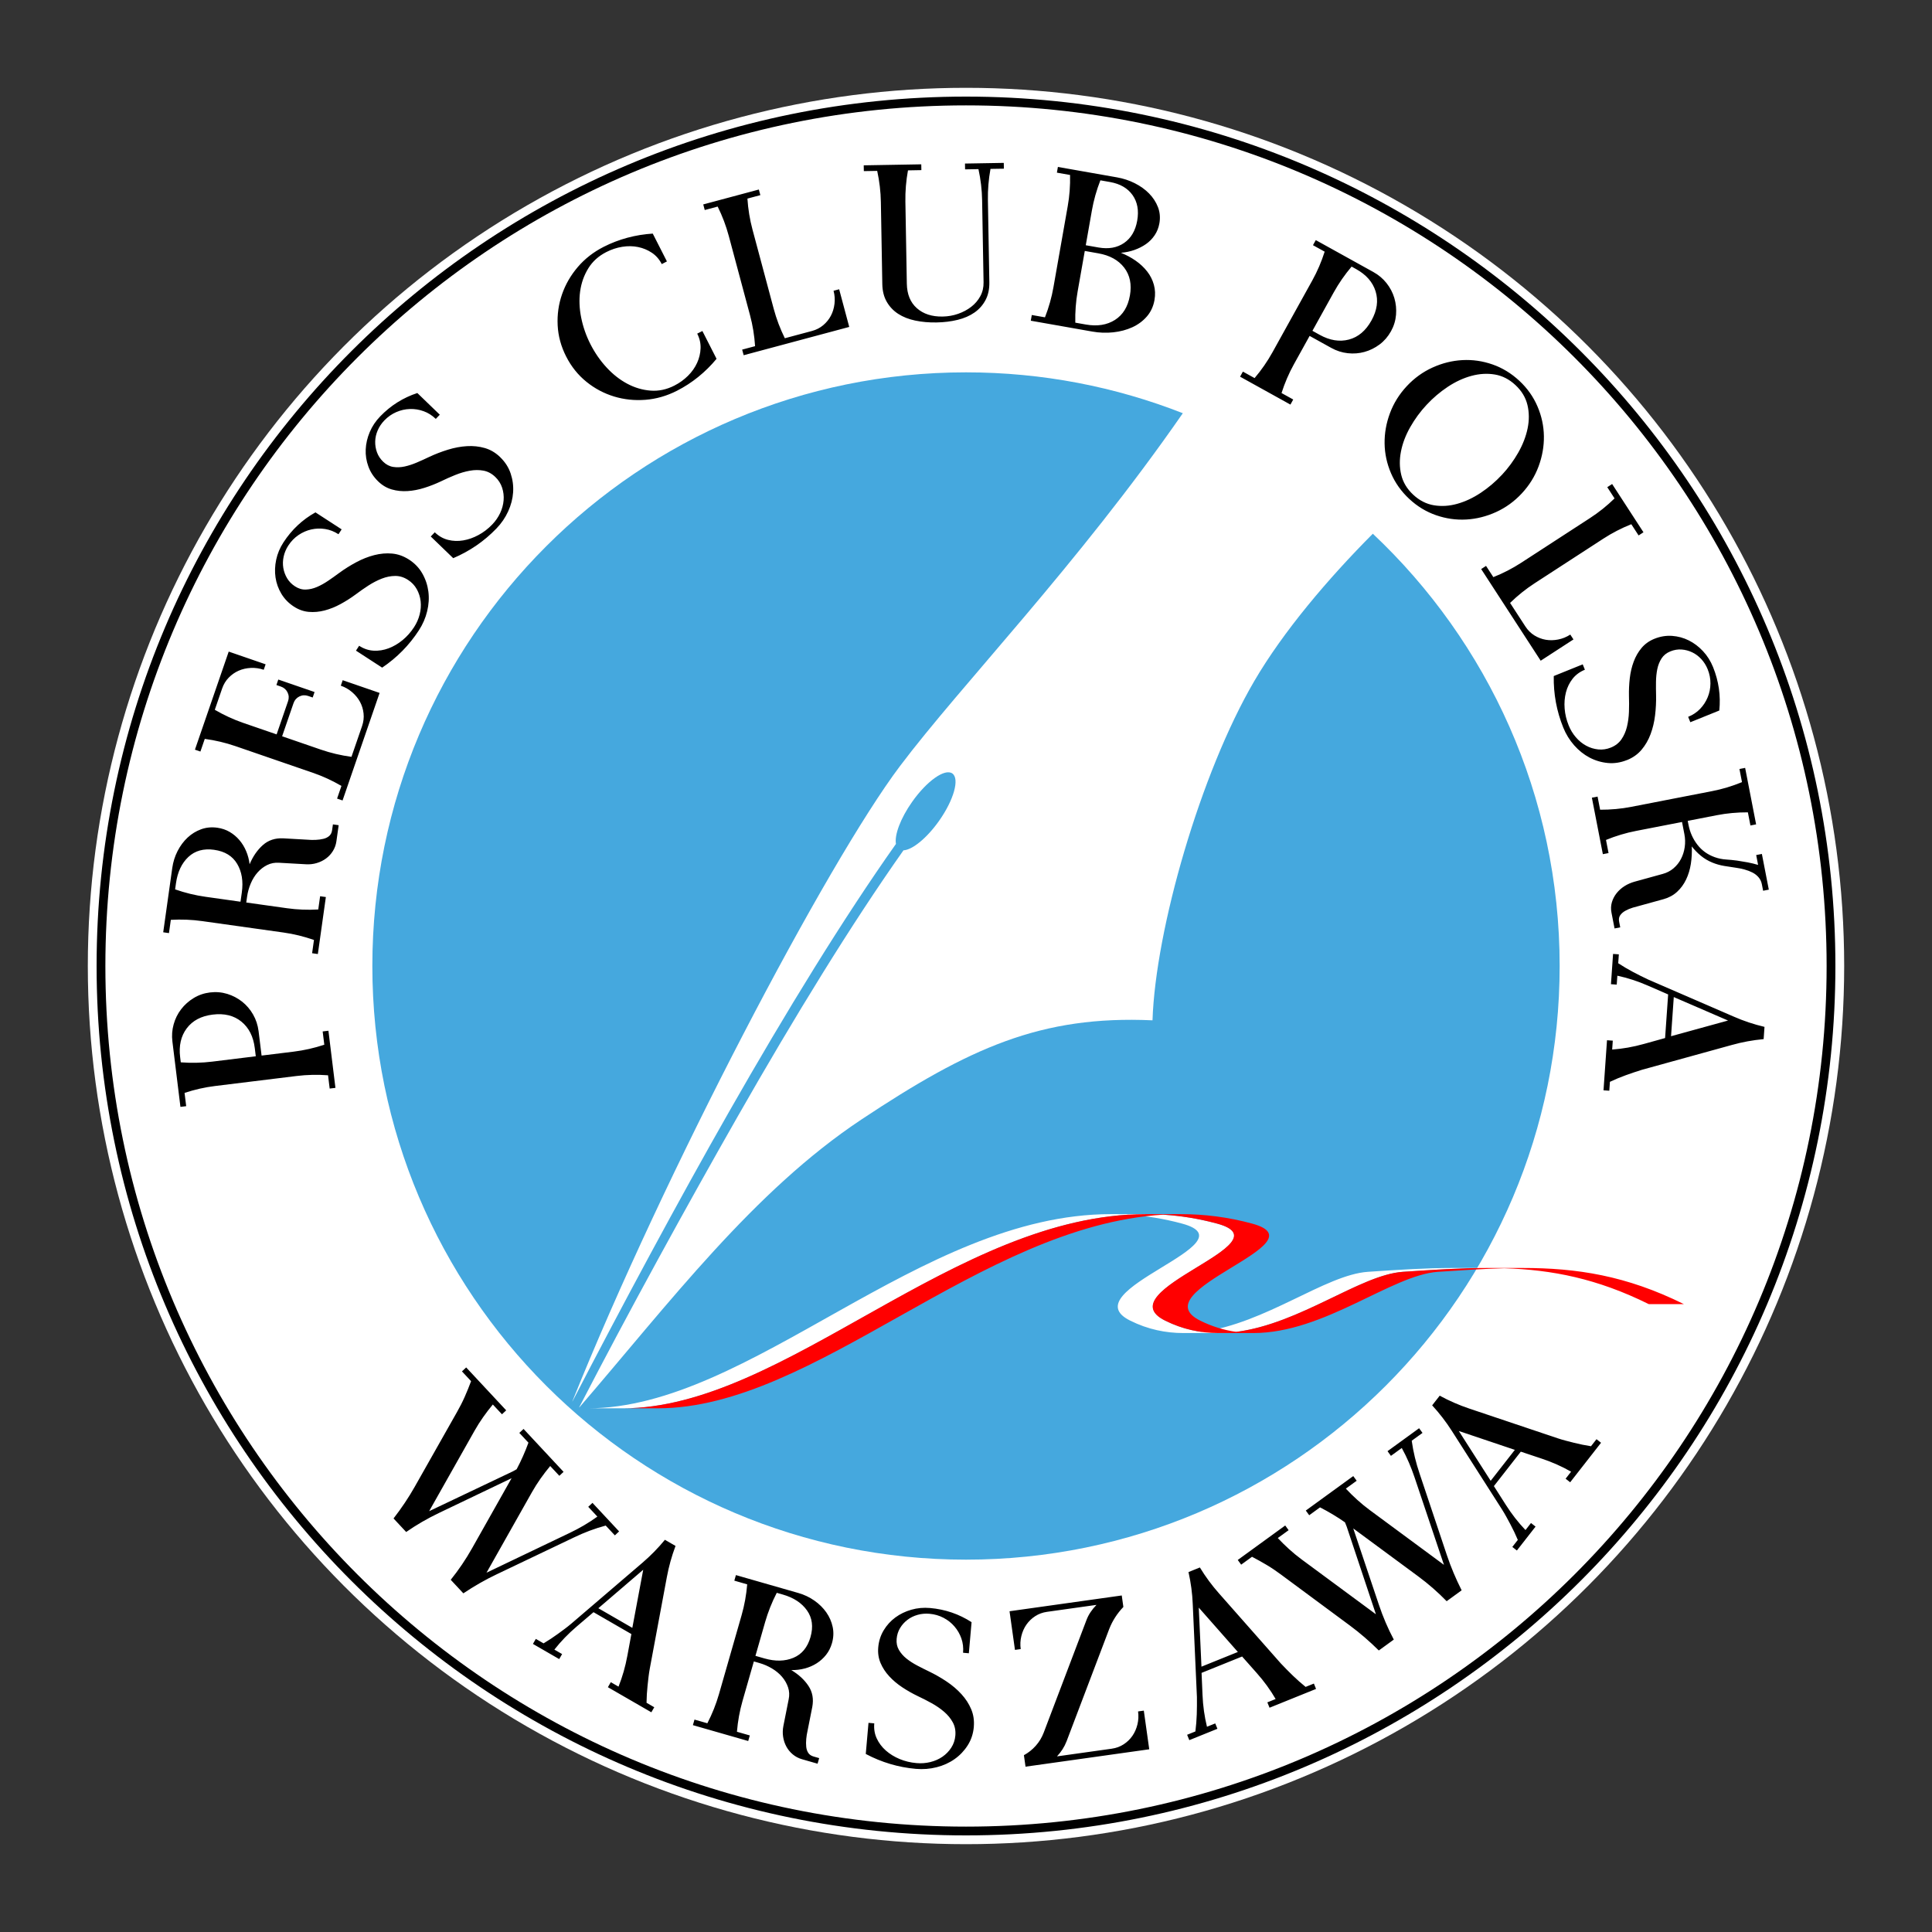 <?xml version="1.0" encoding="UTF-8" standalone="no"?>
<!-- Created with Inkscape (http://www.inkscape.org/) -->

<svg
   xmlns:svg="http://www.w3.org/2000/svg"
   xmlns="http://www.w3.org/2000/svg"
   version="1.1"
   width="110mm"
   height="110mm"
   viewBox="0 0 110 110"
   id="svg2"
   xml:space="preserve"
   style="fill-rule:evenodd"><rect x="0" y="0" width="110" height="110" fill="#333333" stroke="none"/><title
   id="title3630">Press Club Warszawa</title>
 <defs
   id="defs4">
  <style
   type="text/css"
   id="style6" />
 
  
  
 
   
   
   
   
   
   
  
    
    
   </defs>
 <g
   id="g3621"><circle
     cx="55"
     cy="55"
     r="50"
     id="_18499808"
     style="fill:#ffffff" /><path
     d="M 55,6 C 82.057,6 104,27.943 104,55 104,82.057 82.057,104 55,104 27.943,104 6,82.057 6,55 6,27.943 27.943,6 55,6 z m 0,-0.5 C 82.334,5.5 104.5,27.666 104.5,55 104.5,82.334 82.334,104.5 55,104.5 27.666,104.5 5.5,82.334 5.5,55 5.5,27.666 27.666,5.5 55,5.5 z"
     id="_65850440"
     style="fill:#000000" /><path
     d="m 55,21.2 c 4.356,0 8.521,0.825 12.345,2.327 C 61.316,32.222 54.729,38.983 51.234,43.627 47.084,49.142 37.831,66.735 32.588,79.787 l 0.005,0.004 c 2.812,-5.431 6.019,-11.41 8.92,-16.499 3.271,-5.737 6.508,-11.01 9.499,-15.243 -0.092,-0.505 0.258,-1.456 0.922,-2.397 0.84,-1.19 1.864,-1.913 2.288,-1.614 0.424,0.299 0.086,1.506 -0.754,2.696 -0.699,0.99 -1.527,1.657 -2.028,1.68 -2.97,4.208 -6.187,9.45 -9.44,15.156 -2.928,5.136 -6.195,11.09 -9.024,16.558 l 0.007,0.006 c 5.129,-5.953 9.917,-12.311 16.055,-16.389 6.149,-4.085 10.235,-5.94 16.581,-5.652 0.17,-5.173 2.735,-14.088 5.798,-19.322 1.649,-2.819 4.188,-5.814 6.746,-8.383 C 84.71,36.553 88.8,45.299 88.8,55 88.8,73.664 73.664,88.8 55,88.8 36.336,88.8 21.2,73.664 21.2,55 21.2,36.336 36.336,21.2 55,21.2 z"
     id="_18483384"
     style="fill:#45a8de" /><path
     d="m 35.008,87.417 0.241,-0.225 -1.516,-1.625 -0.241,0.225 0.52,0.557 c -0.504,0.366 -1.03,0.667 -1.569,0.925 L 27.7,89.543 30.286,84.96 c 0.304,-0.539 0.659,-1.031 1.04,-1.491 l 0.52,0.557 0.241,-0.225 -2.278,-2.443 -0.241,0.225 0.52,0.557 c -0.192,0.526 -0.416,1.031 -0.673,1.513 l -0.229,0.127 -4.752,2.26 2.586,-4.582 c 0.304,-0.539 0.659,-1.031 1.04,-1.491 l 0.52,0.557 0.241,-0.225 -2.278,-2.443 -0.241,0.225 0.52,0.557 c -0.112,0.302 -0.234,0.6 -0.364,0.895 -0.13,0.295 -0.278,0.579 -0.434,0.856 l -2.413,4.265 c -0.349,0.618 -0.752,1.217 -1.204,1.8 l 0.719,0.771 c 0.583,-0.405 1.207,-0.767 1.871,-1.085 l 4.13,-1.976 -2.251,3.992 c -0.362,0.641 -0.768,1.237 -1.213,1.791 l 0.719,0.771 c 0.613,-0.41 1.239,-0.77 1.88,-1.075 l 4.423,-2.11 c 0.288,-0.137 0.58,-0.266 0.88,-0.378 0.3,-0.112 0.608,-0.211 0.922,-0.296 l 0.52,0.557 z m 2.078,10.072 0.165,-0.286 -0.44,-0.254 c 0.005,-0.33 0.024,-0.656 0.059,-0.978 0.035,-0.322 0.066,-0.647 0.126,-0.968 l 0.973,-5.216 c 0.111,-0.592 0.272,-1.182 0.493,-1.768 l -0.605,-0.349 c -0.397,0.484 -0.827,0.919 -1.285,1.311 l -4.031,3.451 c -0.248,0.213 -0.513,0.403 -0.775,0.594 -0.262,0.191 -0.534,0.371 -0.818,0.54 l -0.44,-0.254 -0.165,0.286 1.496,0.864 0.165,-0.286 -0.44,-0.254 c 0.37,-0.471 0.795,-0.909 1.274,-1.318 l 0.954,-0.813 2.156,1.245 -0.228,1.232 c -0.114,0.619 -0.281,1.206 -0.504,1.762 l -0.44,-0.254 -0.165,0.286 2.475,1.429 z m -1.083,-4.805 -1.936,-1.118 2.555,-2.191 -0.62,3.308 z m 10.547,7.733 0.091,-0.317 -0.317,-0.091 c -0.138,-0.04 -0.24,-0.108 -0.304,-0.206 -0.064,-0.098 -0.104,-0.215 -0.117,-0.351 -0.014,-0.136 -0.013,-0.283 0.001,-0.442 0.015,-0.159 0.04,-0.317 0.076,-0.473 l 0.268,-1.35 c 0.085,-0.451 0.013,-0.851 -0.218,-1.199 -0.231,-0.348 -0.556,-0.648 -0.977,-0.901 0.263,0.005 0.518,-0.025 0.766,-0.091 0.248,-0.065 0.474,-0.163 0.679,-0.294 0.205,-0.131 0.383,-0.291 0.534,-0.481 0.151,-0.19 0.263,-0.411 0.336,-0.663 0.091,-0.317 0.105,-0.626 0.041,-0.926 -0.064,-0.3 -0.185,-0.577 -0.363,-0.831 -0.178,-0.254 -0.405,-0.477 -0.68,-0.67 -0.275,-0.193 -0.579,-0.338 -0.913,-0.433 l -3.553,-1.019 -0.091,0.317 0.733,0.21 c -0.025,0.301 -0.064,0.598 -0.117,0.891 -0.053,0.293 -0.121,0.582 -0.202,0.867 l -1.288,4.492 c -0.082,0.285 -0.178,0.566 -0.288,0.842 -0.11,0.277 -0.235,0.549 -0.373,0.818 l -0.733,-0.21 -0.091,0.317 3.15,0.903 0.091,-0.317 -0.733,-0.21 c 0.025,-0.301 0.064,-0.598 0.117,-0.891 0.053,-0.293 0.121,-0.582 0.202,-0.867 l 0.644,-2.246 0.317,0.091 c 0.252,0.072 0.491,0.176 0.717,0.311 0.226,0.135 0.416,0.293 0.571,0.474 0.155,0.181 0.269,0.381 0.343,0.6 0.074,0.219 0.085,0.449 0.033,0.69 l -0.298,1.5 c -0.042,0.208 -0.048,0.413 -0.018,0.616 0.03,0.202 0.091,0.389 0.183,0.561 0.092,0.172 0.214,0.321 0.367,0.449 0.153,0.128 0.327,0.219 0.522,0.275 l 0.891,0.256 z m -0.403,-7.21 c -0.168,0.586 -0.492,0.98 -0.973,1.181 -0.48,0.201 -1.03,0.213 -1.649,0.036 l -0.513,-0.147 0.553,-1.929 c 0.082,-0.285 0.178,-0.566 0.288,-0.842 0.11,-0.277 0.234,-0.549 0.373,-0.818 l 0.342,0.098 c 0.619,0.177 1.078,0.479 1.379,0.904 0.301,0.425 0.367,0.931 0.199,1.517 z m 9.297,5.117 C 55.476,97.96 55.426,97.625 55.296,97.316 55.166,97.007 54.981,96.721 54.74,96.458 54.5,96.194 54.219,95.955 53.898,95.74 53.577,95.525 53.245,95.335 52.902,95.169 52.682,95.064 52.456,94.951 52.225,94.829 51.993,94.707 51.788,94.574 51.609,94.431 51.431,94.288 51.288,94.124 51.181,93.941 51.073,93.757 51.03,93.547 51.051,93.311 c 0.02,-0.228 0.085,-0.432 0.194,-0.614 0.109,-0.182 0.248,-0.337 0.417,-0.467 0.169,-0.13 0.362,-0.225 0.58,-0.287 0.218,-0.062 0.445,-0.082 0.681,-0.061 0.287,0.025 0.552,0.101 0.796,0.229 0.244,0.128 0.453,0.292 0.626,0.495 0.173,0.202 0.304,0.43 0.393,0.684 0.088,0.254 0.12,0.525 0.095,0.811 l 0.329,0.029 0.155,-1.771 c -0.716,-0.462 -1.504,-0.731 -2.364,-0.806 -0.371,-0.032 -0.727,2e-4 -1.067,0.098 -0.34,0.098 -0.644,0.245 -0.912,0.443 -0.268,0.198 -0.489,0.442 -0.663,0.732 -0.174,0.291 -0.277,0.613 -0.308,0.968 -0.028,0.32 0.016,0.618 0.132,0.891 0.116,0.274 0.281,0.526 0.495,0.757 0.213,0.231 0.461,0.44 0.742,0.626 0.281,0.186 0.573,0.352 0.874,0.497 0.269,0.126 0.536,0.262 0.799,0.408 0.263,0.146 0.5,0.309 0.709,0.489 0.209,0.18 0.375,0.381 0.495,0.604 0.121,0.223 0.169,0.474 0.144,0.752 -0.022,0.253 -0.1,0.482 -0.232,0.687 -0.133,0.205 -0.301,0.377 -0.504,0.517 -0.203,0.14 -0.433,0.24 -0.689,0.303 -0.256,0.063 -0.519,0.082 -0.789,0.058 -0.337,-0.029 -0.656,-0.106 -0.955,-0.23 -0.299,-0.124 -0.561,-0.285 -0.786,-0.483 -0.225,-0.198 -0.398,-0.428 -0.52,-0.689 -0.122,-0.261 -0.169,-0.548 -0.141,-0.86 l -0.329,-0.029 -0.155,1.771 c 0.902,0.478 1.854,0.761 2.858,0.849 0.405,0.035 0.799,0.004 1.181,-0.094 0.383,-0.098 0.723,-0.253 1.022,-0.465 0.299,-0.212 0.547,-0.473 0.744,-0.783 0.197,-0.31 0.313,-0.659 0.347,-1.047 z m 9.989,1.273 -0.309,-2.201 -0.327,0.046 c 0.035,0.252 0.023,0.499 -0.037,0.743 -0.06,0.243 -0.155,0.46 -0.287,0.649 -0.132,0.19 -0.297,0.35 -0.497,0.48 -0.2,0.131 -0.425,0.214 -0.677,0.249 l -3.119,0.438 c 0.119,-0.128 0.224,-0.262 0.315,-0.403 0.091,-0.141 0.168,-0.293 0.231,-0.456 l 2.434,-6.408 c 0.183,-0.462 0.45,-0.875 0.8,-1.241 l -0.092,-0.654 -6.389,0.898 0.309,2.201 0.327,-0.046 c -0.035,-0.252 -0.023,-0.499 0.037,-0.743 0.06,-0.243 0.155,-0.46 0.287,-0.649 0.132,-0.189 0.297,-0.35 0.497,-0.48 0.2,-0.131 0.425,-0.214 0.677,-0.249 l 2.817,-0.396 c -0.127,0.129 -0.239,0.264 -0.334,0.406 -0.096,0.142 -0.175,0.294 -0.237,0.457 l -2.434,6.408 c -0.106,0.28 -0.257,0.53 -0.453,0.75 -0.196,0.22 -0.421,0.399 -0.675,0.537 l 0.092,0.654 7.043,-0.99 z m 9.498,-3.436 -0.124,-0.306 -0.471,0.19 C 74.079,95.837 73.835,95.621 73.602,95.396 73.369,95.17 73.141,94.938 72.917,94.7 l -3.511,-3.978 c -0.401,-0.45 -0.764,-0.942 -1.09,-1.477 l -0.648,0.262 c 0.137,0.611 0.218,1.218 0.242,1.82 l 0.238,5.301 c 0.004,0.327 0.001,0.652 -0.009,0.976 -0.011,0.324 -0.037,0.649 -0.078,0.977 l -0.471,0.19 0.124,0.306 1.601,-0.647 -0.124,-0.306 -0.471,0.19 c -0.143,-0.581 -0.228,-1.186 -0.254,-1.815 l -0.054,-1.252 2.308,-0.932 0.831,0.938 c 0.418,0.47 0.778,0.964 1.078,1.482 l -0.471,0.19 0.124,0.306 2.65,-1.071 z m -4.453,-2.105 -2.072,0.837 -0.153,-3.362 2.226,2.525 z m 10.514,-12.472 -0.194,-0.267 -1.798,1.306 0.194,0.267 0.617,-0.448 c 0.302,0.545 0.536,1.104 0.727,1.67 l 1.675,4.984 -4.233,-3.125 C 77.481,85.603 77.036,85.191 76.626,84.756 l 0.617,-0.448 -0.194,-0.267 -2.702,1.963 0.194,0.267 0.616,-0.448 c 0.499,0.255 0.972,0.539 1.42,0.852 l 0.098,0.243 1.664,4.992 -4.233,-3.125 C 73.608,88.417 73.162,88.005 72.752,87.57 l 0.617,-0.448 -0.194,-0.267 -2.702,1.963 0.194,0.267 0.617,-0.448 c 0.286,0.148 0.567,0.305 0.844,0.47 0.277,0.165 0.541,0.346 0.797,0.535 l 3.939,2.915 c 0.57,0.422 1.116,0.895 1.64,1.414 l 0.853,-0.62 C 79.025,92.725 78.741,92.062 78.507,91.364 l -1.458,-4.341 3.688,2.721 c 0.593,0.437 1.134,0.913 1.63,1.422 l 0.853,-0.62 c -0.332,-0.659 -0.613,-1.324 -0.839,-1.997 l -1.555,-4.647 c -0.101,-0.302 -0.193,-0.608 -0.268,-0.92 -0.075,-0.312 -0.135,-0.629 -0.181,-0.952 l 0.617,-0.448 z m 10.166,0.561 -0.26,-0.203 -0.313,0.4 c -0.326,-0.051 -0.646,-0.115 -0.96,-0.194 -0.314,-0.079 -0.631,-0.156 -0.941,-0.26 l -5.03,-1.69 c -0.571,-0.192 -1.133,-0.434 -1.683,-0.734 l -0.43,0.55 c 0.424,0.461 0.795,0.947 1.12,1.455 l 2.856,4.472 c 0.176,0.275 0.327,0.565 0.48,0.85 0.153,0.286 0.293,0.581 0.421,0.885 l -0.313,0.4 0.26,0.203 1.063,-1.361 -0.26,-0.203 -0.313,0.4 C 86.441,86.683 86.066,86.201 85.729,85.67 l -0.673,-1.057 1.532,-1.962 1.189,0.397 c 0.597,0.199 1.155,0.446 1.675,0.744 l -0.313,0.4 0.26,0.203 1.759,-2.252 z m -4.909,0.404 -1.376,1.761 -1.814,-2.835 3.19,1.074 z"
     id="_65626040"
     style="fill:#000000;fill-rule:nonzero" /><path
     d="m 11.954,56.506 c -0.336,0.041 -0.645,0.147 -0.927,0.319 -0.282,0.171 -0.52,0.384 -0.715,0.638 -0.195,0.254 -0.337,0.54 -0.425,0.858 -0.089,0.318 -0.113,0.645 -0.071,0.981 l 0.457,3.719 0.328,-0.04 -0.093,-0.756 c 0.287,-0.095 0.576,-0.175 0.866,-0.241 0.29,-0.066 0.583,-0.116 0.877,-0.152 l 4.639,-0.57 c 0.294,-0.036 0.59,-0.058 0.888,-0.064 0.298,-0.007 0.597,0.001 0.899,0.024 l 0.093,0.756 0.328,-0.04 -0.399,-3.252 -0.328,0.04 0.093,0.756 c -0.287,0.095 -0.576,0.175 -0.866,0.241 -0.29,0.066 -0.583,0.116 -0.877,0.153 l -1.828,0.224 -0.172,-1.399 C 14.677,58.364 14.575,58.052 14.412,57.765 14.248,57.478 14.041,57.235 13.791,57.035 13.54,56.836 13.258,56.687 12.943,56.589 12.628,56.492 12.298,56.464 11.954,56.506 z m 0.155,1.261 c 0.664,-0.082 1.209,0.052 1.636,0.401 0.427,0.348 0.68,0.851 0.761,1.506 l 0.057,0.466 -2.483,0.305 c -0.294,0.036 -0.59,0.058 -0.888,0.064 -0.298,0.007 -0.597,-0.001 -0.899,-0.024 l -0.036,-0.29 c -0.081,-0.655 0.044,-1.204 0.374,-1.645 0.33,-0.441 0.822,-0.702 1.478,-0.783 z m 7.173,-10.784 -0.327,-0.046 -0.046,0.327 c -0.02,0.142 -0.074,0.252 -0.162,0.33 -0.088,0.077 -0.198,0.133 -0.331,0.165 -0.133,0.033 -0.279,0.053 -0.438,0.06 -0.159,0.008 -0.319,0.004 -0.479,-0.01 l -1.374,-0.078 c -0.459,-0.022 -0.844,0.106 -1.157,0.382 -0.312,0.277 -0.565,0.641 -0.756,1.093 -0.032,-0.261 -0.097,-0.51 -0.197,-0.746 -0.099,-0.236 -0.228,-0.447 -0.386,-0.631 -0.158,-0.185 -0.341,-0.339 -0.551,-0.462 -0.209,-0.123 -0.444,-0.203 -0.704,-0.24 -0.327,-0.046 -0.635,-0.017 -0.923,0.088 -0.288,0.105 -0.546,0.263 -0.772,0.475 -0.226,0.212 -0.416,0.467 -0.569,0.766 -0.153,0.299 -0.254,0.621 -0.302,0.964 L 9.293,53.081 9.62,53.127 9.726,52.372 c 0.302,-0.017 0.601,-0.02 0.899,-0.008 0.298,0.012 0.593,0.038 0.887,0.08 l 4.628,0.65 c 0.293,0.041 0.585,0.097 0.874,0.168 0.289,0.071 0.577,0.156 0.862,0.256 l -0.106,0.755 0.327,0.046 0.456,-3.245 -0.327,-0.046 -0.106,0.754 c -0.302,0.018 -0.601,0.02 -0.899,0.008 -0.297,-0.012 -0.593,-0.038 -0.886,-0.08 l -2.314,-0.325 0.046,-0.327 c 0.036,-0.26 0.106,-0.511 0.208,-0.753 0.102,-0.242 0.233,-0.453 0.39,-0.631 0.158,-0.179 0.34,-0.32 0.547,-0.423 0.207,-0.103 0.433,-0.146 0.679,-0.129 l 1.527,0.086 c 0.212,0.013 0.416,-0.01 0.612,-0.068 0.196,-0.058 0.373,-0.144 0.53,-0.259 0.157,-0.115 0.288,-0.257 0.393,-0.426 0.105,-0.169 0.172,-0.354 0.2,-0.555 l 0.129,-0.918 z m -7.084,1.403 c 0.604,0.085 1.039,0.351 1.305,0.799 0.266,0.448 0.355,0.99 0.265,1.628 L 13.693,51.34 11.706,51.06 C 11.412,51.019 11.121,50.963 10.832,50.893 10.542,50.822 10.255,50.737 9.97,50.637 l 0.05,-0.352 c 0.09,-0.637 0.324,-1.134 0.703,-1.492 0.379,-0.357 0.871,-0.493 1.475,-0.408 z m 9.414,-8.934 -2.101,-0.724 -0.107,0.312 c 0.24,0.083 0.455,0.206 0.645,0.37 0.19,0.164 0.339,0.347 0.449,0.551 0.109,0.203 0.177,0.423 0.202,0.661 0.026,0.237 -0.003,0.476 -0.085,0.716 l -0.604,1.753 c -0.299,-0.04 -0.594,-0.095 -0.884,-0.163 -0.29,-0.068 -0.575,-0.151 -0.855,-0.247 l -2.209,-0.761 0.649,-1.885 c 0.061,-0.176 0.172,-0.303 0.333,-0.382 0.162,-0.079 0.33,-0.088 0.506,-0.027 l 0.252,0.087 0.107,-0.312 -2.065,-0.711 -0.107,0.312 0.252,0.087 c 0.176,0.061 0.303,0.172 0.382,0.333 0.079,0.161 0.088,0.33 0.027,0.506 l -0.649,1.885 -1.897,-0.653 c -0.28,-0.097 -0.556,-0.207 -0.826,-0.332 -0.271,-0.124 -0.536,-0.263 -0.797,-0.415 l 0.418,-1.213 c 0.083,-0.24 0.207,-0.446 0.374,-0.617 0.166,-0.171 0.355,-0.303 0.566,-0.396 0.211,-0.093 0.442,-0.146 0.692,-0.158 0.251,-0.012 0.496,0.023 0.736,0.106 l 0.107,-0.312 -2.101,-0.724 -1.923,5.584 0.312,0.107 0.248,-0.721 c 0.299,0.04 0.594,0.095 0.884,0.163 0.29,0.069 0.575,0.151 0.855,0.247 l 4.419,1.522 c 0.28,0.096 0.556,0.207 0.826,0.331 0.27,0.124 0.536,0.263 0.797,0.415 l -0.248,0.721 0.312,0.107 2.109,-6.124 z m 1.675,-7.591 c -0.305,-0.198 -0.625,-0.312 -0.959,-0.343 -0.334,-0.03 -0.673,-7e-4 -1.019,0.088 -0.345,0.089 -0.688,0.224 -1.029,0.407 -0.341,0.183 -0.665,0.386 -0.972,0.611 -0.196,0.146 -0.402,0.292 -0.618,0.439 -0.217,0.147 -0.43,0.266 -0.64,0.356 -0.21,0.091 -0.422,0.14 -0.634,0.148 -0.212,0.009 -0.418,-0.052 -0.617,-0.181 -0.192,-0.124 -0.342,-0.278 -0.451,-0.46 -0.109,-0.182 -0.181,-0.378 -0.217,-0.588 -0.035,-0.21 -0.029,-0.425 0.019,-0.647 0.048,-0.221 0.136,-0.431 0.265,-0.63 0.157,-0.241 0.349,-0.44 0.576,-0.595 0.227,-0.155 0.471,-0.262 0.731,-0.321 0.26,-0.058 0.523,-0.067 0.789,-0.025 0.266,0.041 0.519,0.141 0.761,0.297 l 0.18,-0.277 -1.491,-0.968 c -0.744,0.415 -1.351,0.985 -1.822,1.709 -0.203,0.312 -0.341,0.642 -0.414,0.988 -0.073,0.346 -0.086,0.684 -0.037,1.013 0.049,0.329 0.16,0.639 0.335,0.929 0.175,0.29 0.411,0.532 0.71,0.726 0.27,0.175 0.553,0.276 0.849,0.301 0.296,0.026 0.597,-0.001 0.901,-0.081 0.304,-0.08 0.605,-0.2 0.901,-0.361 0.296,-0.161 0.58,-0.34 0.85,-0.539 0.237,-0.179 0.482,-0.35 0.735,-0.514 0.253,-0.164 0.508,-0.296 0.765,-0.397 0.257,-0.101 0.512,-0.152 0.766,-0.154 0.254,-0.002 0.497,0.073 0.732,0.226 0.213,0.138 0.379,0.314 0.498,0.528 0.119,0.213 0.192,0.443 0.22,0.688 0.028,0.245 0.009,0.495 -0.056,0.751 -0.065,0.256 -0.171,0.497 -0.319,0.724 -0.184,0.284 -0.402,0.529 -0.652,0.735 -0.25,0.206 -0.515,0.362 -0.796,0.468 -0.281,0.105 -0.565,0.151 -0.853,0.135 -0.288,-0.015 -0.563,-0.108 -0.826,-0.279 l -0.18,0.277 1.491,0.968 c 0.846,-0.572 1.543,-1.28 2.091,-2.125 0.221,-0.341 0.379,-0.703 0.471,-1.087 0.093,-0.384 0.116,-0.757 0.069,-1.121 -0.047,-0.363 -0.161,-0.705 -0.342,-1.024 -0.181,-0.32 -0.435,-0.585 -0.762,-0.797 z m 5.193,-5.832 c -0.262,-0.253 -0.554,-0.426 -0.876,-0.519 -0.322,-0.093 -0.661,-0.129 -1.017,-0.108 -0.356,0.021 -0.718,0.089 -1.088,0.203 -0.369,0.114 -0.726,0.252 -1.071,0.414 -0.22,0.106 -0.45,0.21 -0.691,0.313 -0.241,0.103 -0.473,0.179 -0.697,0.228 -0.224,0.049 -0.441,0.057 -0.651,0.025 -0.21,-0.032 -0.401,-0.131 -0.571,-0.295 -0.165,-0.159 -0.283,-0.338 -0.355,-0.537 -0.072,-0.199 -0.106,-0.405 -0.101,-0.618 0.005,-0.213 0.052,-0.423 0.142,-0.631 0.089,-0.208 0.216,-0.397 0.381,-0.568 0.2,-0.207 0.426,-0.365 0.679,-0.474 0.253,-0.109 0.512,-0.168 0.778,-0.175 0.266,-0.008 0.526,0.034 0.779,0.126 0.253,0.091 0.483,0.237 0.69,0.437 l 0.229,-0.238 -1.279,-1.235 c -0.81,0.266 -1.514,0.709 -2.114,1.33 -0.259,0.268 -0.457,0.565 -0.595,0.891 -0.138,0.326 -0.215,0.655 -0.23,0.987 -0.015,0.333 0.035,0.658 0.152,0.976 0.116,0.318 0.302,0.601 0.558,0.848 0.231,0.224 0.49,0.376 0.776,0.458 0.286,0.082 0.586,0.113 0.9,0.092 0.314,-0.02 0.632,-0.081 0.953,-0.183 0.322,-0.101 0.634,-0.224 0.937,-0.367 0.267,-0.131 0.54,-0.252 0.82,-0.365 0.279,-0.113 0.555,-0.194 0.827,-0.243 0.272,-0.05 0.532,-0.051 0.781,-0.005 0.249,0.047 0.474,0.167 0.675,0.361 0.183,0.176 0.312,0.381 0.388,0.613 0.076,0.232 0.104,0.471 0.084,0.717 -0.02,0.246 -0.086,0.488 -0.198,0.727 -0.113,0.238 -0.263,0.455 -0.451,0.65 -0.235,0.244 -0.495,0.443 -0.78,0.597 -0.285,0.155 -0.575,0.257 -0.87,0.307 -0.295,0.05 -0.583,0.04 -0.863,-0.03 -0.28,-0.07 -0.532,-0.214 -0.757,-0.431 l -0.229,0.238 1.279,1.235 c 0.939,-0.4 1.759,-0.962 2.458,-1.687 0.282,-0.292 0.506,-0.618 0.67,-0.977 0.164,-0.359 0.258,-0.722 0.282,-1.087 0.024,-0.366 -0.023,-0.723 -0.14,-1.071 -0.117,-0.348 -0.315,-0.658 -0.596,-0.928 z m 12.318,-5.599 -0.807,-1.584 -0.294,0.15 c 0.138,0.272 0.202,0.55 0.191,0.836 -0.011,0.286 -0.077,0.562 -0.198,0.828 -0.121,0.266 -0.293,0.511 -0.517,0.734 -0.224,0.223 -0.482,0.41 -0.777,0.56 -0.445,0.227 -0.898,0.322 -1.358,0.286 -0.46,-0.036 -0.902,-0.167 -1.326,-0.393 -0.424,-0.226 -0.816,-0.534 -1.177,-0.925 -0.361,-0.391 -0.666,-0.832 -0.916,-1.322 -0.246,-0.483 -0.422,-0.987 -0.528,-1.512 -0.106,-0.525 -0.126,-1.026 -0.06,-1.502 0.066,-0.476 0.22,-0.91 0.462,-1.304 0.241,-0.394 0.584,-0.704 1.029,-0.931 0.294,-0.15 0.597,-0.25 0.909,-0.299 0.312,-0.05 0.611,-0.045 0.897,0.013 0.286,0.059 0.548,0.167 0.786,0.326 0.238,0.159 0.426,0.375 0.564,0.646 L 37.972,14.884 37.165,13.3 c -0.488,0.03 -0.969,0.109 -1.441,0.235 -0.472,0.127 -0.924,0.299 -1.354,0.519 -0.581,0.296 -1.072,0.679 -1.474,1.15 -0.402,0.471 -0.701,0.989 -0.897,1.555 -0.196,0.566 -0.279,1.154 -0.248,1.765 0.031,0.611 0.193,1.204 0.485,1.777 0.292,0.573 0.676,1.052 1.153,1.437 0.476,0.385 1.001,0.663 1.574,0.837 0.573,0.174 1.168,0.236 1.785,0.188 0.617,-0.048 1.216,-0.22 1.797,-0.516 0.43,-0.219 0.835,-0.482 1.215,-0.79 0.38,-0.308 0.726,-0.65 1.037,-1.027 z m 7.555,-1.813 -0.575,-2.147 -0.319,0.085 c 0.066,0.245 0.084,0.492 0.054,0.742 -0.03,0.249 -0.098,0.476 -0.206,0.68 -0.107,0.204 -0.252,0.383 -0.435,0.537 -0.182,0.154 -0.396,0.264 -0.641,0.33 l -1.546,0.414 C 44.551,18.986 44.432,18.711 44.326,18.433 44.221,18.154 44.13,17.872 44.053,17.585 L 42.844,13.071 C 42.767,12.785 42.705,12.495 42.657,12.201 42.608,11.907 42.575,11.609 42.555,11.307 l 0.736,-0.197 -0.086,-0.319 -3.165,0.848 0.085,0.319 0.736,-0.197 c 0.134,0.271 0.254,0.546 0.359,0.824 0.105,0.279 0.196,0.561 0.273,0.847 l 1.21,4.514 c 0.077,0.286 0.139,0.576 0.187,0.87 0.048,0.294 0.082,0.592 0.101,0.893 l -0.736,0.197 0.086,0.319 6.011,-1.611 z M 57.157,9.604 57.151,9.274 54.942,9.312 54.948,9.643 55.709,9.629 c 0.065,0.295 0.114,0.591 0.149,0.887 0.035,0.296 0.055,0.592 0.06,0.888 l 0.082,4.673 c 0.005,0.288 -0.056,0.549 -0.183,0.784 -0.127,0.235 -0.299,0.437 -0.517,0.606 -0.217,0.169 -0.467,0.302 -0.749,0.401 -0.282,0.098 -0.575,0.15 -0.88,0.155 -0.61,0.011 -1.099,-0.148 -1.469,-0.476 -0.37,-0.328 -0.56,-0.792 -0.571,-1.393 l -0.082,-4.673 c -0.005,-0.296 0.004,-0.593 0.029,-0.89 0.024,-0.297 0.064,-0.594 0.118,-0.891 L 52.459,9.686 52.453,9.356 49.177,9.413 49.183,9.743 49.944,9.73 c 0.065,0.295 0.114,0.591 0.149,0.887 0.035,0.296 0.055,0.592 0.06,0.888 l 0.082,4.673 c 0.007,0.389 0.091,0.725 0.253,1.005 0.162,0.281 0.379,0.51 0.653,0.687 0.274,0.177 0.598,0.305 0.972,0.383 0.374,0.078 0.777,0.114 1.208,0.106 0.432,-0.007 0.833,-0.057 1.204,-0.148 0.371,-0.091 0.69,-0.23 0.958,-0.417 0.268,-0.187 0.477,-0.423 0.629,-0.71 0.152,-0.286 0.224,-0.624 0.217,-1.014 l -0.082,-4.673 c -0.005,-0.296 0.004,-0.593 0.029,-0.89 0.024,-0.297 0.064,-0.594 0.118,-0.891 L 57.157,9.604 z m 8.575,7.473 c 0.053,-0.3 0.041,-0.588 -0.035,-0.864 -0.076,-0.276 -0.203,-0.528 -0.382,-0.757 -0.179,-0.229 -0.397,-0.433 -0.653,-0.612 -0.257,-0.178 -0.537,-0.329 -0.842,-0.452 0.27,-0.021 0.527,-0.075 0.77,-0.161 0.243,-0.086 0.463,-0.198 0.659,-0.335 0.196,-0.137 0.361,-0.306 0.495,-0.506 0.134,-0.2 0.223,-0.425 0.267,-0.675 0.057,-0.325 0.03,-0.633 -0.082,-0.924 C 65.816,11.502 65.647,11.242 65.421,11.013 65.195,10.784 64.924,10.59 64.608,10.431 64.292,10.272 63.955,10.161 63.596,10.098 L 60.232,9.505 60.175,9.83 60.925,9.962 c 0.007,0.302 -8e-4,0.602 -0.023,0.899 -0.022,0.297 -0.059,0.591 -0.111,0.883 l -0.811,4.603 c -0.051,0.292 -0.117,0.581 -0.198,0.868 -0.081,0.287 -0.176,0.571 -0.286,0.852 l -0.75,-0.132 -0.057,0.325 3.502,0.618 c 0.4,0.071 0.797,0.085 1.192,0.043 0.394,-0.042 0.755,-0.138 1.082,-0.286 0.327,-0.149 0.604,-0.353 0.831,-0.614 0.227,-0.261 0.372,-0.575 0.437,-0.942 z M 64.749,12.558 c -0.101,0.575 -0.35,1 -0.747,1.274 -0.397,0.274 -0.882,0.36 -1.458,0.259 l -0.725,-0.128 0.348,-1.976 c 0.051,-0.292 0.117,-0.581 0.198,-0.868 0.081,-0.287 0.176,-0.571 0.286,-0.852 l 0.55,0.097 c 0.575,0.102 1.002,0.349 1.281,0.742 0.279,0.393 0.368,0.877 0.266,1.453 z m -0.418,4.272 c -0.112,0.634 -0.395,1.095 -0.85,1.385 -0.455,0.289 -1.008,0.377 -1.658,0.262 l -0.6,-0.106 c -0.007,-0.302 8e-4,-0.602 0.023,-0.899 0.022,-0.297 0.059,-0.591 0.111,-0.883 l 0.406,-2.301 0.775,0.137 c 0.65,0.115 1.14,0.386 1.469,0.814 0.329,0.428 0.437,0.958 0.325,1.592 z M 79.197,18.861 c 0.164,-0.296 0.26,-0.609 0.287,-0.937 0.027,-0.329 -0.005,-0.646 -0.096,-0.954 -0.091,-0.307 -0.239,-0.59 -0.444,-0.849 -0.205,-0.259 -0.456,-0.47 -0.752,-0.634 l -3.277,-1.816 -0.16,0.289 0.666,0.369 c -0.092,0.288 -0.197,0.569 -0.314,0.842 -0.118,0.274 -0.248,0.54 -0.392,0.799 l -2.266,4.088 c -0.144,0.259 -0.3,0.511 -0.47,0.756 -0.17,0.245 -0.352,0.482 -0.548,0.713 l -0.666,-0.369 -0.16,0.289 2.866,1.589 0.16,-0.289 -0.666,-0.369 c 0.092,-0.288 0.197,-0.569 0.314,-0.842 0.118,-0.274 0.248,-0.54 0.392,-0.799 l 0.893,-1.611 1.233,0.683 c 0.296,0.164 0.608,0.265 0.936,0.301 0.328,0.037 0.647,0.012 0.955,-0.073 0.309,-0.085 0.595,-0.227 0.859,-0.424 0.264,-0.197 0.48,-0.448 0.649,-0.751 z m -1.111,-0.616 c -0.324,0.585 -0.753,0.948 -1.286,1.088 -0.533,0.14 -1.088,0.05 -1.665,-0.27 l -0.411,-0.228 1.213,-2.188 c 0.144,-0.259 0.3,-0.511 0.47,-0.756 0.17,-0.245 0.352,-0.482 0.548,-0.713 l 0.255,0.142 c 0.578,0.32 0.948,0.743 1.111,1.27 0.163,0.526 0.085,1.078 -0.235,1.656 z m 8.556,9.85 c 0.427,-0.458 0.746,-0.971 0.957,-1.538 0.211,-0.568 0.312,-1.142 0.304,-1.722 -0.008,-0.581 -0.13,-1.146 -0.365,-1.695 -0.235,-0.549 -0.578,-1.034 -1.03,-1.456 -0.458,-0.427 -0.969,-0.739 -1.533,-0.935 -0.564,-0.196 -1.136,-0.278 -1.716,-0.246 -0.58,0.032 -1.146,0.173 -1.697,0.423 -0.551,0.25 -1.041,0.604 -1.468,1.062 -0.427,0.458 -0.746,0.971 -0.957,1.539 -0.211,0.568 -0.312,1.142 -0.304,1.722 0.008,0.581 0.13,1.146 0.365,1.694 0.235,0.549 0.581,1.037 1.04,1.464 0.452,0.422 0.96,0.73 1.524,0.926 0.564,0.196 1.136,0.278 1.716,0.246 0.58,-0.032 1.146,-0.173 1.697,-0.423 0.551,-0.25 1.041,-0.604 1.468,-1.062 z m -1.133,-1.057 c -0.364,0.39 -0.765,0.731 -1.204,1.022 -0.439,0.291 -0.886,0.5 -1.339,0.626 -0.454,0.127 -0.896,0.154 -1.327,0.082 -0.431,-0.072 -0.823,-0.272 -1.176,-0.601 -0.353,-0.329 -0.58,-0.706 -0.682,-1.131 -0.102,-0.425 -0.107,-0.869 -0.015,-1.334 0.091,-0.464 0.267,-0.926 0.527,-1.384 0.26,-0.458 0.571,-0.883 0.935,-1.273 0.364,-0.39 0.765,-0.731 1.204,-1.022 0.439,-0.291 0.887,-0.498 1.344,-0.622 0.457,-0.124 0.901,-0.15 1.332,-0.078 0.431,0.072 0.823,0.272 1.176,0.602 0.353,0.329 0.58,0.706 0.682,1.131 0.102,0.425 0.105,0.868 0.011,1.329 -0.095,0.462 -0.272,0.922 -0.531,1.38 -0.26,0.458 -0.571,0.883 -0.935,1.273 z m 2.213,10.579 1.864,-1.21 -0.18,-0.277 c -0.213,0.138 -0.443,0.232 -0.689,0.281 -0.246,0.049 -0.483,0.053 -0.71,0.014 -0.227,-0.039 -0.442,-0.122 -0.645,-0.247 -0.203,-0.126 -0.373,-0.295 -0.512,-0.508 l -0.872,-1.342 c 0.216,-0.211 0.441,-0.41 0.673,-0.596 0.232,-0.186 0.473,-0.36 0.721,-0.521 l 3.92,-2.545 c 0.248,-0.161 0.505,-0.31 0.77,-0.447 0.265,-0.137 0.537,-0.261 0.818,-0.372 l 0.415,0.639 0.277,-0.18 -1.784,-2.748 -0.277,0.18 0.415,0.639 c -0.216,0.211 -0.441,0.41 -0.673,0.596 -0.232,0.186 -0.473,0.36 -0.721,0.521 l -3.92,2.546 c -0.248,0.161 -0.505,0.31 -0.77,0.447 -0.265,0.137 -0.537,0.261 -0.818,0.372 l -0.415,-0.639 -0.277,0.18 3.389,5.219 z m 4.912,5.659 c 0.338,-0.136 0.614,-0.333 0.83,-0.589 0.216,-0.256 0.387,-0.551 0.512,-0.885 0.125,-0.334 0.211,-0.692 0.257,-1.076 0.046,-0.384 0.065,-0.766 0.057,-1.146 -0.007,-0.244 -0.009,-0.496 -0.005,-0.758 0.004,-0.262 0.029,-0.505 0.075,-0.729 0.046,-0.224 0.127,-0.426 0.242,-0.605 0.115,-0.179 0.282,-0.313 0.502,-0.402 0.212,-0.086 0.424,-0.121 0.635,-0.106 0.211,0.015 0.413,0.068 0.606,0.16 0.192,0.091 0.365,0.22 0.519,0.386 0.154,0.166 0.275,0.359 0.364,0.579 0.108,0.267 0.16,0.538 0.157,0.813 -0.003,0.275 -0.055,0.536 -0.157,0.782 -0.101,0.246 -0.245,0.467 -0.432,0.661 -0.186,0.194 -0.413,0.345 -0.68,0.453 l 0.124,0.306 1.649,-0.666 c 0.087,-0.848 -0.032,-1.672 -0.355,-2.473 -0.14,-0.345 -0.33,-0.647 -0.572,-0.906 -0.241,-0.259 -0.511,-0.462 -0.809,-0.612 -0.298,-0.149 -0.616,-0.235 -0.954,-0.259 -0.338,-0.023 -0.672,0.032 -1.002,0.165 -0.298,0.12 -0.543,0.295 -0.734,0.523 -0.191,0.228 -0.341,0.489 -0.45,0.785 -0.109,0.295 -0.183,0.61 -0.221,0.945 -0.038,0.335 -0.053,0.67 -0.046,1.005 0.01,0.297 0.01,0.596 -4e-4,0.897 -0.011,0.301 -0.049,0.586 -0.114,0.854 -0.065,0.268 -0.17,0.507 -0.314,0.716 -0.144,0.209 -0.345,0.365 -0.605,0.47 -0.235,0.095 -0.475,0.13 -0.718,0.105 -0.243,-0.025 -0.473,-0.097 -0.689,-0.215 -0.217,-0.118 -0.411,-0.277 -0.583,-0.477 -0.172,-0.2 -0.309,-0.425 -0.41,-0.677 -0.127,-0.314 -0.203,-0.632 -0.229,-0.956 -0.026,-0.323 -0.001,-0.63 0.073,-0.92 0.074,-0.29 0.201,-0.549 0.378,-0.776 0.178,-0.227 0.412,-0.399 0.702,-0.517 l -0.124,-0.306 -1.649,0.666 c -0.017,1.02 0.163,1.998 0.541,2.932 0.152,0.377 0.359,0.713 0.62,1.01 0.261,0.296 0.554,0.529 0.878,0.7 0.325,0.17 0.67,0.273 1.035,0.308 0.366,0.035 0.729,-0.021 1.09,-0.166 z m -0.709,9.586 0.324,-0.063 -0.063,-0.324 c -0.028,-0.141 -0.008,-0.262 0.059,-0.361 0.067,-0.099 0.165,-0.185 0.293,-0.257 0.128,-0.072 0.272,-0.133 0.431,-0.181 0.159,-0.048 0.321,-0.092 0.485,-0.133 L 94.719,51.194 c 0.303,-0.085 0.56,-0.225 0.772,-0.422 0.212,-0.196 0.382,-0.43 0.511,-0.701 0.129,-0.271 0.218,-0.566 0.268,-0.886 0.05,-0.32 0.068,-0.651 0.053,-0.994 0.15,0.195 0.323,0.373 0.518,0.533 0.195,0.16 0.414,0.29 0.658,0.39 0.215,0.087 0.437,0.15 0.664,0.188 0.227,0.038 0.456,0.073 0.687,0.106 0.159,0.021 0.321,0.054 0.485,0.1 0.164,0.046 0.313,0.103 0.447,0.172 0.134,0.069 0.249,0.159 0.344,0.27 0.095,0.111 0.157,0.241 0.186,0.391 l 0.073,0.374 0.324,-0.063 -0.395,-2.032 -0.324,0.063 0.109,0.561 c -0.192,-0.057 -0.389,-0.105 -0.591,-0.144 -0.202,-0.038 -0.404,-0.072 -0.609,-0.102 -0.212,-0.028 -0.426,-0.049 -0.64,-0.063 -0.214,-0.015 -0.423,-0.058 -0.627,-0.131 -0.408,-0.145 -0.739,-0.383 -0.992,-0.713 -0.254,-0.33 -0.422,-0.707 -0.504,-1.131 l -0.044,-0.224 1.646,-0.32 c 0.291,-0.057 0.585,-0.099 0.881,-0.126 0.296,-0.028 0.596,-0.04 0.898,-0.039 l 0.145,0.748 0.324,-0.063 -0.625,-3.216 -0.324,0.063 0.145,0.748 c -0.28,0.115 -0.562,0.215 -0.847,0.301 -0.285,0.086 -0.573,0.157 -0.864,0.213 l -4.588,0.892 c -0.291,0.057 -0.585,0.099 -0.881,0.126 -0.297,0.027 -0.596,0.04 -0.898,0.039 l -0.145,-0.748 -0.324,0.063 0.625,3.216 0.324,-0.063 -0.145,-0.748 c 0.28,-0.115 0.562,-0.215 0.847,-0.3 0.285,-0.086 0.573,-0.157 0.864,-0.213 l 2.618,-0.509 0.133,0.686 c 0.049,0.249 0.056,0.496 0.021,0.74 -0.035,0.244 -0.105,0.469 -0.212,0.675 -0.106,0.206 -0.249,0.385 -0.426,0.536 -0.178,0.151 -0.381,0.257 -0.611,0.319 l -1.596,0.44 c -0.213,0.059 -0.408,0.144 -0.584,0.256 -0.177,0.112 -0.327,0.247 -0.452,0.405 -0.125,0.158 -0.214,0.331 -0.268,0.518 -0.054,0.187 -0.062,0.381 -0.023,0.58 l 0.177,0.91 z m -0.627,9.216 0.329,0.023 0.035,-0.507 c 0.298,-0.14 0.6,-0.266 0.905,-0.376 0.305,-0.11 0.613,-0.214 0.926,-0.311 l 5.115,-1.412 c 0.58,-0.163 1.182,-0.274 1.806,-0.332 l 0.049,-0.697 c -0.61,-0.144 -1.19,-0.338 -1.742,-0.58 l -4.869,-2.11 C 93.556,55.638 93.265,55.492 92.979,55.341 92.692,55.189 92.411,55.023 92.135,54.843 l 0.035,-0.507 -0.329,-0.023 -0.12,1.723 0.329,0.023 0.035,-0.507 c 0.585,0.126 1.166,0.315 1.743,0.567 l 1.149,0.5 -0.174,2.483 -1.208,0.336 c -0.606,0.17 -1.208,0.276 -1.805,0.319 l 0.035,-0.507 -0.329,-0.023 -0.199,2.851 z m 3.844,-3.079 0.156,-2.23 3.089,1.336 -3.245,0.893 z"
     id="_65626016"
     style="fill:#000000;fill-rule:nonzero" /><path
     d="m 33.462,80.184 c 9.248,0 18.9,-11.056 29.783,-11.056 l 2,0 c 1.335,0 2.689,0.166 4.062,0.54 4.092,1.113 -6.395,3.811 -2.965,5.521 0.686,0.342 1.373,0.546 2.056,0.642 3.66,-0.47 7.069,-3.256 9.488,-3.419 1.729,-0.116 3.304,-0.219 4.813,-0.219 l 2,0 c 3.092,0 5.904,0.431 9.184,2.057 l -2,0 c -2.939,-1.457 -5.503,-1.954 -8.227,-2.042 -1.192,0.033 -2.435,0.114 -3.77,0.204 -2.642,0.178 -6.466,3.486 -10.508,3.486 l -2,0 c -1.003,0 -2.02,-0.204 -3.035,-0.71 C 60.913,73.479 71.4,70.781 67.308,69.668 66.274,69.387 65.252,69.224 64.24,69.16 53.767,69.801 44.425,80.184 35.462,80.184 l -2,0 z"
     id="_18504424"
     style="fill:#ffffff" /><path
     d="m 35.45,80.184 c 9.248,0 18.9,-11.056 29.783,-11.056 l 2,0 c 1.335,0 2.689,0.166 4.062,0.54 4.092,1.113 -6.395,3.811 -2.965,5.521 0.686,0.342 1.373,0.546 2.056,0.642 3.66,-0.47 7.069,-3.256 9.488,-3.419 1.729,-0.116 3.304,-0.219 4.813,-0.219 l 2,0 c 3.092,0 5.904,0.431 9.184,2.057 l -2,0 c -2.939,-1.457 -5.503,-1.954 -8.227,-2.042 -1.192,0.033 -2.435,0.114 -3.77,0.204 -2.642,0.178 -6.466,3.486 -10.508,3.486 l -2,0 c -1.003,0 -2.02,-0.204 -3.035,-0.71 -3.43,-1.71 7.057,-4.408 2.965,-5.521 -1.034,-0.281 -2.056,-0.445 -3.068,-0.509 -10.473,0.642 -19.815,11.025 -28.777,11.025 l -2,0 z"
     id="_65639664"
     style="fill:#ff0000" /></g>
</svg>